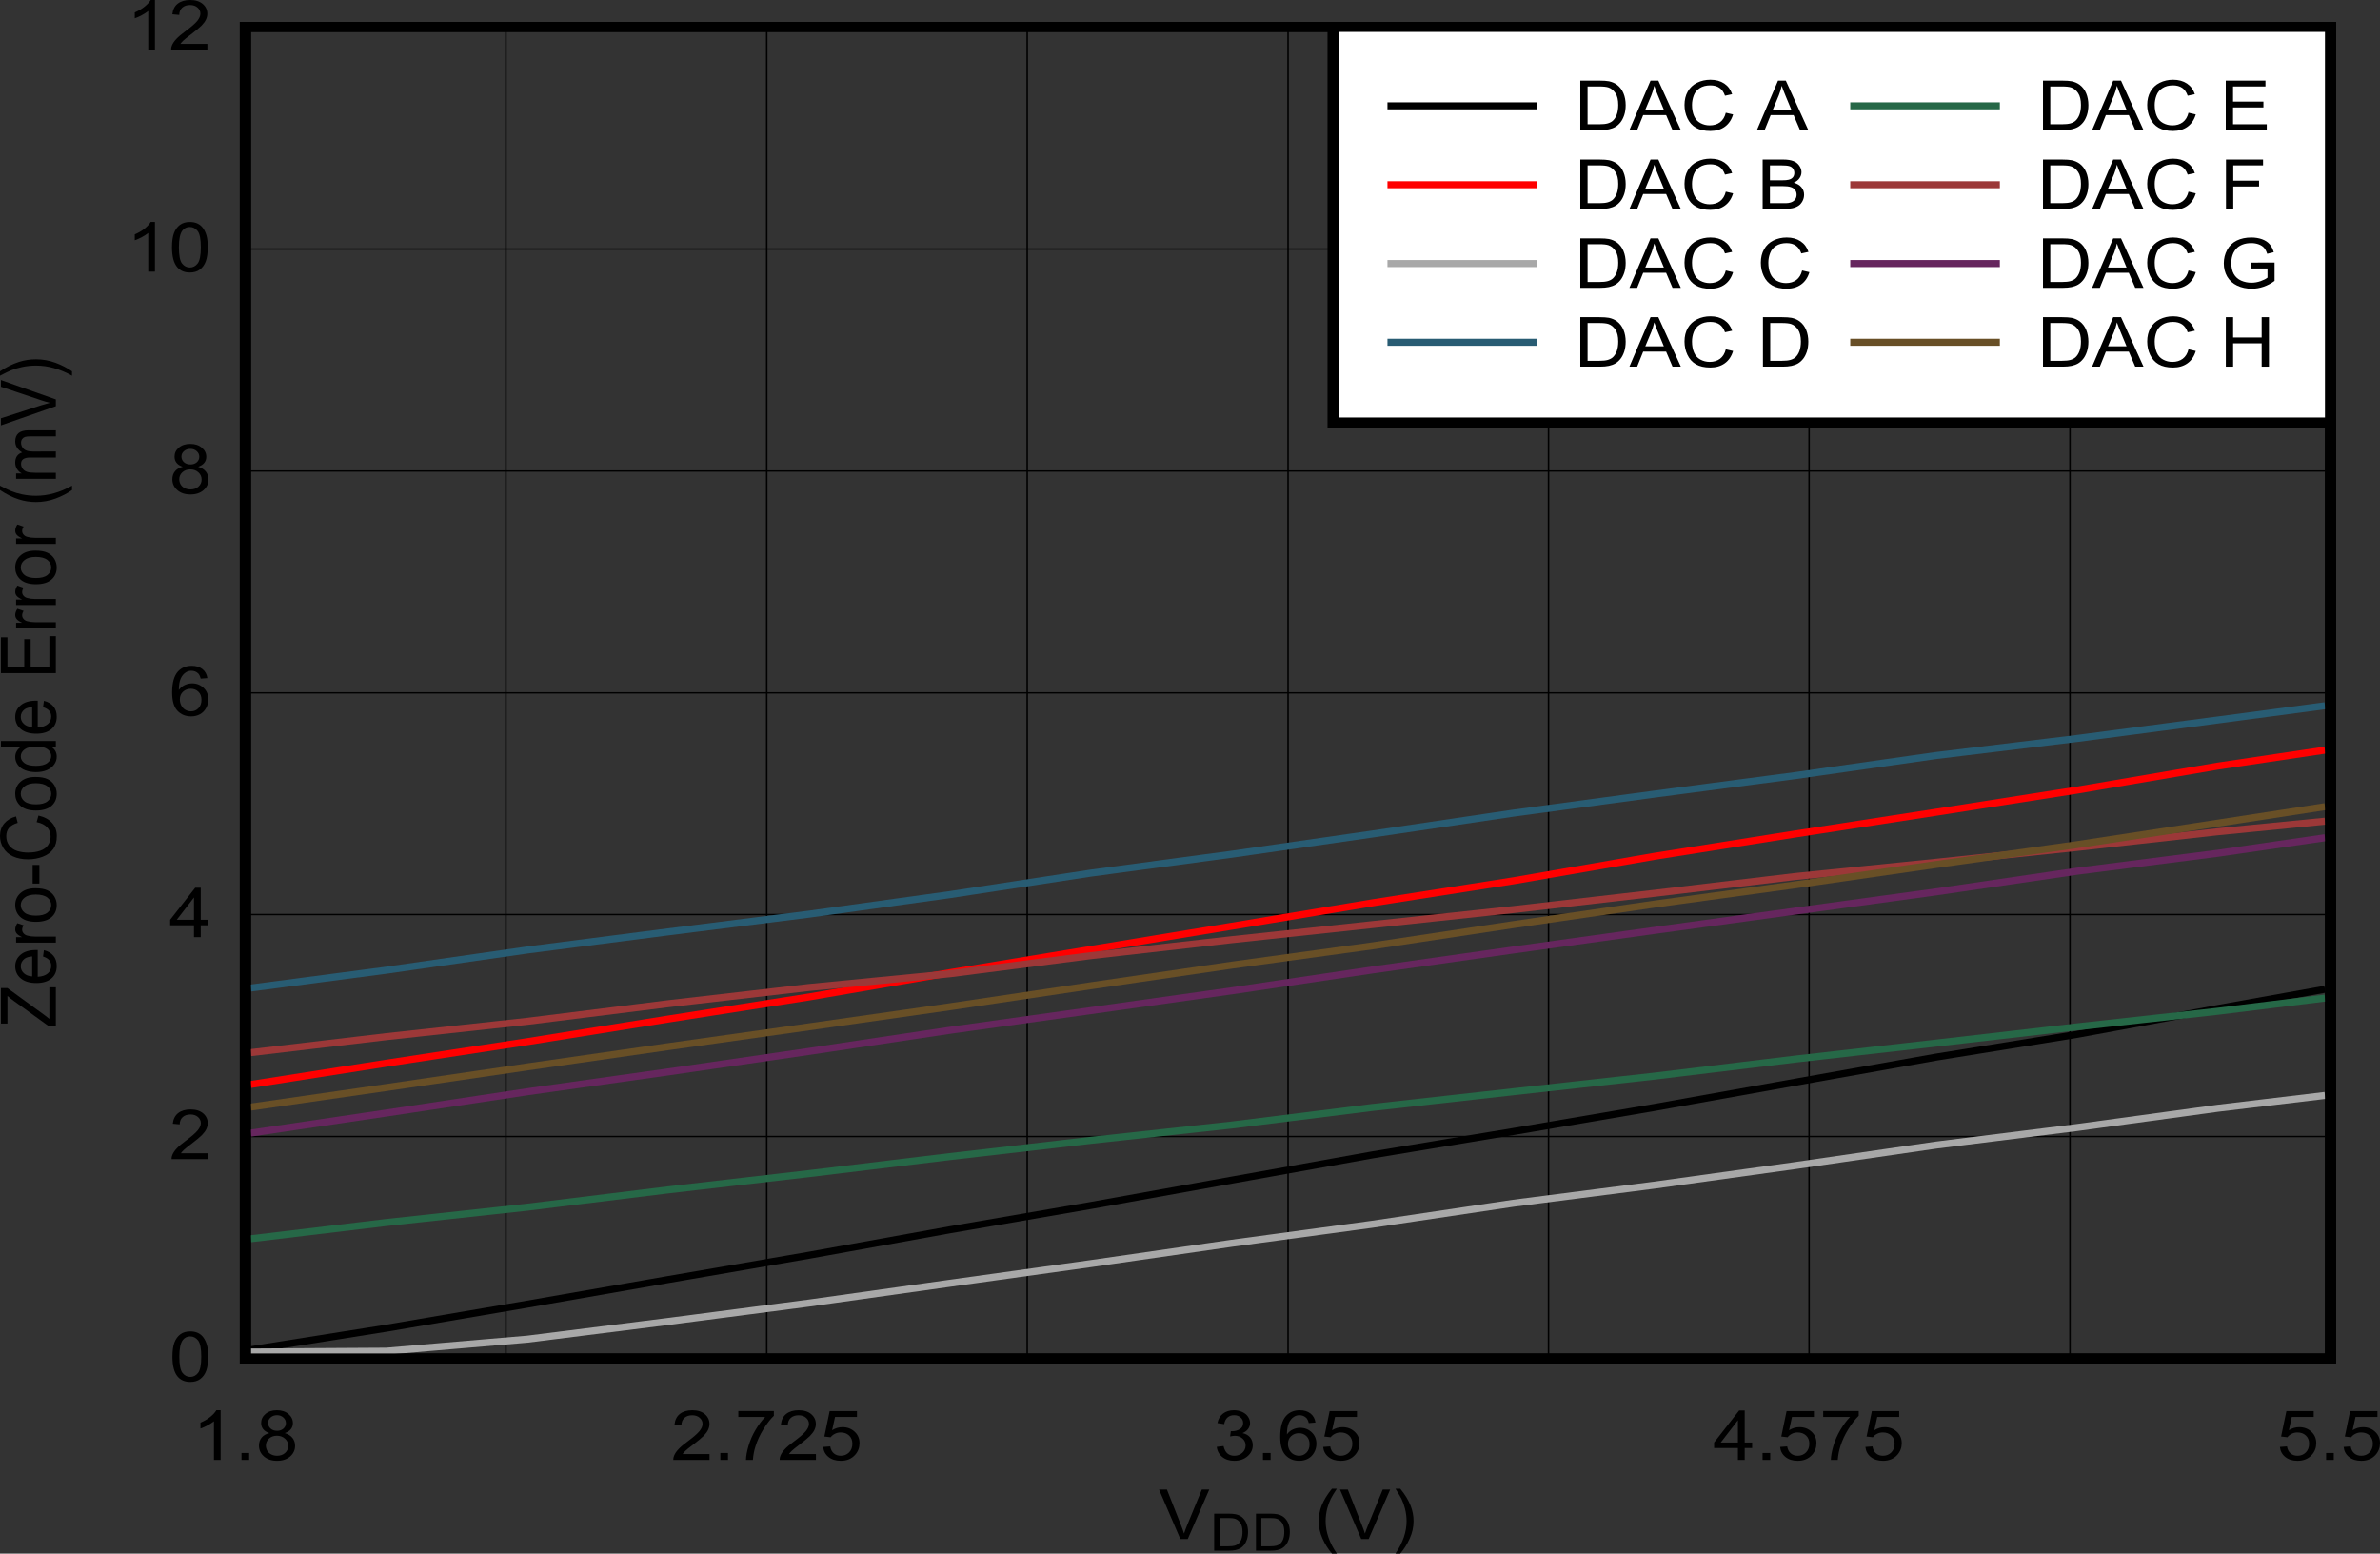 <?xml version="1.0" encoding="UTF-8" standalone="no"?>
<svg
   xmlns:dc="http://purl.org/dc/elements/1.1/"
   xmlns:cc="http://creativecommons.org/ns#"
   xmlns:rdf="http://www.w3.org/1999/02/22-rdf-syntax-ns#"
   xmlns:svg="http://www.w3.org/2000/svg"
   xmlns="http://www.w3.org/2000/svg"
   xmlns:xlink="http://www.w3.org/1999/xlink"
   xmlns:sodipodi="http://sodipodi.sourceforge.net/DTD/sodipodi-0.dtd"
   xmlns:inkscape="http://www.inkscape.org/namespaces/inkscape"
   sodipodi:docname="D024.pdf"
   id="svg482"
   version="1.2"
   viewBox="0 0 510.626 333.255"
   height="333.255pt"
   width="510.626pt">
  <rect x="0" y="0" width="510.626" height="333.255" fill="#333333" stroke="none"/>
  <sodipodi:namedview
     id="namedview484"
     inkscape:window-height="480"
     inkscape:window-width="640"
     inkscape:pageshadow="2"
     inkscape:pageopacity="0"
     guidetolerance="10"
     gridtolerance="10"
     objecttolerance="10"
     borderopacity="1"
     bordercolor="#666666"
     pagecolor="#ffffff" />
  <defs
     id="defs121">
    <g
       id="g119">
      <symbol
         id="glyph0-0"
         overflow="visible">
        <path
           inkscape:connector-curvature="0"
           id="path2"
           d="m 2.062,0 v -9.266 h 8.219 V 0 Z m 0.25,-0.234 h 7.719 V -9.031 H 2.312 Z m 0,0"
           style="stroke:none" />
      </symbol>
      <symbol
         id="glyph0-1"
         overflow="visible">
        <path
           inkscape:connector-curvature="0"
           id="path5"
           d="m 4.641,0 -4.562,-10.609 h 1.688 L 4.812,-2.906 c 0.246,0.617 0.457,1.195 0.625,1.734 0.184,-0.57 0.398,-1.148 0.641,-1.734 L 9.25,-10.609 h 1.594 L 6.234,0 Z m 0,0"
           style="stroke:none" />
      </symbol>
      <symbol
         id="glyph0-2"
         overflow="visible">
        <path
           inkscape:connector-curvature="0"
           id="path8"
           d=""
           style="stroke:none" />
      </symbol>
      <symbol
         id="glyph0-3"
         overflow="visible">
        <path
           inkscape:connector-curvature="0"
           id="path11"
           d="M 3.844,3.125 C 3.051,2.219 2.379,1.152 1.828,-0.062 1.273,-1.277 1,-2.539 1,-3.844 1,-4.988 1.203,-6.086 1.609,-7.141 2.098,-8.367 2.844,-9.586 3.844,-10.797 h 1.047 c -0.656,1 -1.09,1.723 -1.297,2.156 -0.324,0.668 -0.582,1.363 -0.766,2.078 -0.23,0.906 -0.344,1.816 -0.344,2.719 0,2.324 0.801,4.645 2.406,6.969 z m 0,0"
           style="stroke:none" />
      </symbol>
      <symbol
         id="glyph0-4"
         overflow="visible">
        <path
           inkscape:connector-curvature="0"
           id="path14"
           d="M 2.031,3.125 H 1 c 1.59,-2.324 2.391,-4.645 2.391,-6.969 0,-0.902 -0.117,-1.801 -0.344,-2.688 C 2.867,-7.258 2.617,-7.957 2.297,-8.625 2.078,-9.059 1.645,-9.785 1,-10.797 h 1.031 c 1.008,1.211 1.754,2.43 2.234,3.656 0.414,1.055 0.625,2.152 0.625,3.297 0,1.305 -0.285,2.566 -0.844,3.781 C 3.492,1.152 2.82,2.219 2.031,3.125 Z m 0,0"
           style="stroke:none" />
      </symbol>
      <symbol
         id="glyph0-5"
         overflow="visible">
        <path
           inkscape:connector-curvature="0"
           id="path17"
           d="M 6.125,0 H 4.688 V -8.297 C 4.332,-8.004 3.871,-7.707 3.312,-7.406 2.75,-7.102 2.242,-6.879 1.797,-6.734 V -8 C 2.598,-8.332 3.301,-8.742 3.906,-9.234 4.508,-9.723 4.941,-10.195 5.203,-10.656 H 6.125 Z m 0,0"
           style="stroke:none" />
      </symbol>
      <symbol
         id="glyph0-6"
         overflow="visible">
        <path
           inkscape:connector-curvature="0"
           id="path20"
           d="M 1.5,0 V -1.484 H 3.141 V 0 Z m 0,0"
           style="stroke:none" />
      </symbol>
      <symbol
         id="glyph0-7"
         overflow="visible">
        <path
           inkscape:connector-curvature="0"
           id="path23"
           d="M 2.906,-5.75 C 2.312,-5.945 1.867,-6.227 1.578,-6.594 c -0.293,-0.371 -0.438,-0.816 -0.438,-1.328 0,-0.77 0.305,-1.414 0.922,-1.938 0.613,-0.527 1.43,-0.797 2.453,-0.797 1.027,0 1.859,0.273 2.484,0.812 0.633,0.531 0.953,1.184 0.953,1.953 0,0.5 -0.148,0.934 -0.438,1.297 -0.293,0.367 -0.73,0.648 -1.312,0.844 0.727,0.211 1.281,0.555 1.656,1.031 0.371,0.469 0.562,1.035 0.562,1.688 0,0.906 -0.355,1.676 -1.062,2.297 -0.711,0.617 -1.648,0.922 -2.812,0.922 -1.168,0 -2.105,-0.312 -2.812,-0.938 -0.711,-0.621 -1.062,-1.395 -1.062,-2.312 0,-0.695 0.191,-1.273 0.578,-1.734 C 1.633,-5.262 2.188,-5.582 2.906,-5.75 Z M 2.625,-7.969 c 0,0.5 0.176,0.914 0.531,1.234 C 3.52,-6.41 3.988,-6.25 4.562,-6.25 c 0.551,0 1.004,-0.156 1.359,-0.469 0.352,-0.32 0.531,-0.711 0.531,-1.172 0,-0.477 -0.184,-0.879 -0.547,-1.203 -0.367,-0.332 -0.82,-0.5 -1.359,-0.5 -0.555,0 -1.012,0.164 -1.375,0.484 C 2.805,-8.785 2.625,-8.402 2.625,-7.969 Z M 2.156,-3.062 c 0,0.375 0.094,0.738 0.281,1.078 0.195,0.344 0.488,0.617 0.875,0.812 0.383,0.188 0.801,0.281 1.25,0.281 0.684,0 1.254,-0.195 1.703,-0.594 0.457,-0.402 0.688,-0.914 0.688,-1.531 0,-0.621 -0.238,-1.141 -0.703,-1.547 -0.461,-0.414 -1.039,-0.625 -1.734,-0.625 -0.68,0 -1.242,0.207 -1.688,0.609 C 2.379,-4.172 2.156,-3.664 2.156,-3.062 Z m 0,0"
           style="stroke:none" />
      </symbol>
      <symbol
         id="glyph0-8"
         overflow="visible">
        <path
           inkscape:connector-curvature="0"
           id="path26"
           d="M 8.281,-1.25 V 0 H 0.5 C 0.488,-0.309 0.547,-0.613 0.672,-0.906 0.867,-1.383 1.188,-1.852 1.625,-2.312 c 0.434,-0.465 1.066,-1.004 1.891,-1.609 1.277,-0.945 2.145,-1.695 2.594,-2.25 0.445,-0.551 0.672,-1.07 0.672,-1.562 0,-0.52 -0.211,-0.957 -0.625,-1.312 C 5.75,-9.398 5.215,-9.578 4.562,-9.578 c -0.699,0 -1.258,0.191 -1.672,0.562 -0.418,0.375 -0.633,0.898 -0.641,1.562 L 0.766,-7.594 c 0.102,-0.996 0.488,-1.758 1.156,-2.281 0.664,-0.52 1.555,-0.781 2.672,-0.781 1.133,0 2.031,0.285 2.688,0.844 0.652,0.562 0.984,1.27 0.984,2.109 0,0.418 -0.102,0.836 -0.297,1.25 -0.188,0.406 -0.508,0.84 -0.953,1.297 -0.449,0.449 -1.195,1.07 -2.234,1.859 -0.867,0.656 -1.426,1.105 -1.672,1.344 C 2.867,-1.723 2.664,-1.488 2.5,-1.25 Z m 0,0"
           style="stroke:none" />
      </symbol>
      <symbol
         id="glyph0-9"
         overflow="visible">
        <path
           inkscape:connector-curvature="0"
           id="path29"
           d="m 0.781,-9.219 v -1.266 h 7.625 V -9.469 C 7.656,-8.75 6.91,-7.789 6.172,-6.594 5.43,-5.406 4.863,-4.18 4.469,-2.922 4.176,-2.023 3.988,-1.051 3.906,0 H 2.422 C 2.441,-0.832 2.625,-1.836 2.969,-3.016 3.32,-4.199 3.82,-5.344 4.469,-6.438 5.121,-7.539 5.816,-8.469 6.547,-9.219 Z m 0,0"
           style="stroke:none" />
      </symbol>
      <symbol
         id="glyph0-10"
         overflow="visible">
        <path
           inkscape:connector-curvature="0"
           id="path32"
           d="m 0.688,-2.781 1.516,-0.109 c 0.113,0.668 0.375,1.168 0.781,1.5 0.402,0.336 0.898,0.5 1.484,0.5 0.695,0 1.285,-0.234 1.766,-0.703 0.477,-0.477 0.719,-1.109 0.719,-1.891 0,-0.738 -0.238,-1.32 -0.703,-1.75 -0.461,-0.434 -1.066,-0.656 -1.812,-0.656 -0.461,0 -0.879,0.102 -1.25,0.297 -0.375,0.188 -0.676,0.434 -0.891,0.734 L 0.938,-5.016 2.078,-10.469 H 7.938 v 1.25 H 3.234 l -0.625,2.844 c 0.695,-0.434 1.438,-0.656 2.219,-0.656 1.027,0 1.895,0.324 2.594,0.969 0.707,0.637 1.062,1.461 1.062,2.469 0,0.961 -0.309,1.789 -0.922,2.484 C 6.801,-0.242 5.77,0.188 4.469,0.188 3.395,0.188 2.52,-0.082 1.844,-0.625 1.164,-1.164 0.777,-1.883 0.688,-2.781 Z m 0,0"
           style="stroke:none" />
      </symbol>
      <symbol
         id="glyph0-11"
         overflow="visible">
        <path
           inkscape:connector-curvature="0"
           id="path35"
           d="M 0.688,-2.797 2.141,-2.969 c 0.164,0.73 0.445,1.262 0.844,1.594 0.395,0.324 0.879,0.484 1.453,0.484 0.684,0 1.266,-0.211 1.734,-0.641 C 6.637,-1.957 6.875,-2.484 6.875,-3.109 c 0,-0.59 -0.223,-1.082 -0.656,-1.469 -0.438,-0.395 -0.992,-0.594 -1.656,-0.594 -0.273,0 -0.613,0.051 -1.016,0.141 l 0.156,-1.141 C 3.793,-6.16 3.875,-6.156 3.938,-6.156 c 0.613,0 1.164,-0.141 1.656,-0.422 0.496,-0.289 0.75,-0.738 0.75,-1.344 0,-0.477 -0.184,-0.875 -0.547,-1.188 C 5.441,-9.43 4.977,-9.594 4.406,-9.594 c -0.562,0 -1.035,0.164 -1.406,0.484 -0.375,0.324 -0.617,0.805 -0.719,1.438 L 0.828,-7.906 C 1.004,-8.777 1.406,-9.457 2.031,-9.938 c 0.633,-0.477 1.414,-0.719 2.344,-0.719 0.645,0 1.238,0.129 1.781,0.375 0.539,0.25 0.953,0.59 1.234,1.016 0.289,0.43 0.438,0.883 0.438,1.359 0,0.461 -0.145,0.883 -0.422,1.266 -0.273,0.375 -0.676,0.676 -1.203,0.891 0.695,0.148 1.238,0.449 1.625,0.906 0.383,0.461 0.578,1.027 0.578,1.703 0,0.93 -0.379,1.715 -1.125,2.359 -0.75,0.648 -1.699,0.969 -2.844,0.969 -1.031,0 -1.895,-0.273 -2.578,-0.828 -0.688,-0.559 -1.082,-1.281 -1.172,-2.156 z m 0,0"
           style="stroke:none" />
      </symbol>
      <symbol
         id="glyph0-12"
         overflow="visible">
        <path
           inkscape:connector-curvature="0"
           id="path38"
           d="M 8.188,-8.016 6.75,-7.906 C 6.625,-8.426 6.441,-8.801 6.203,-9.031 5.805,-9.402 5.32,-9.594 4.75,-9.594 c -0.461,0 -0.863,0.121 -1.203,0.359 -0.461,0.293 -0.82,0.73 -1.078,1.312 -0.262,0.574 -0.398,1.395 -0.406,2.453 0.34,-0.477 0.766,-0.832 1.266,-1.062 0.508,-0.238 1.039,-0.359 1.594,-0.359 0.957,0 1.773,0.324 2.453,0.969 0.676,0.637 1.016,1.461 1.016,2.469 0,0.668 -0.164,1.289 -0.484,1.859 -0.312,0.574 -0.754,1.02 -1.312,1.328 C 6.039,0.035 5.41,0.188 4.703,0.188 3.504,0.188 2.523,-0.211 1.766,-1.016 1.004,-1.816 0.625,-3.133 0.625,-4.969 c 0,-2.051 0.414,-3.539 1.25,-4.469 0.738,-0.809 1.727,-1.219 2.969,-1.219 0.926,0 1.688,0.238 2.281,0.703 0.59,0.469 0.945,1.117 1.062,1.938 z M 2.281,-3.438 c 0,0.449 0.102,0.883 0.312,1.297 0.215,0.406 0.516,0.723 0.891,0.938 0.383,0.211 0.785,0.312 1.203,0.312 0.602,0 1.125,-0.219 1.562,-0.656 0.445,-0.445 0.672,-1.051 0.672,-1.812 0,-0.738 -0.223,-1.316 -0.656,-1.734 -0.438,-0.426 -0.988,-0.641 -1.641,-0.641 -0.656,0 -1.215,0.215 -1.672,0.641 C 2.504,-4.676 2.281,-4.121 2.281,-3.438 Z m 0,0"
           style="stroke:none" />
      </symbol>
      <symbol
         id="glyph0-13"
         overflow="visible">
        <path
           inkscape:connector-curvature="0"
           id="path41"
           d="M 5.312,0 V -2.547 H 0.203 v -1.188 l 5.375,-6.875 h 1.188 v 6.875 h 1.594 v 1.188 H 6.766 V 0 Z m 0,-3.734 v -4.781 l -3.688,4.781 z m 0,0"
           style="stroke:none" />
      </symbol>
      <symbol
         id="glyph0-14"
         overflow="visible">
        <path
           inkscape:connector-curvature="0"
           id="path44"
           d="m 0.688,-5.234 c 0,-1.258 0.141,-2.27 0.422,-3.031 0.289,-0.758 0.719,-1.348 1.281,-1.766 0.559,-0.414 1.27,-0.625 2.125,-0.625 0.633,0 1.191,0.117 1.672,0.344 0.477,0.23 0.867,0.566 1.172,1 0.309,0.43 0.555,0.957 0.734,1.578 0.176,0.617 0.266,1.449 0.266,2.5 0,1.25 -0.145,2.258 -0.422,3.016 -0.281,0.762 -0.711,1.355 -1.281,1.781 -0.562,0.418 -1.277,0.625 -2.141,0.625 -1.137,0 -2.027,-0.367 -2.672,-1.109 C 1.07,-1.805 0.688,-3.242 0.688,-5.234 Z m 1.484,0 c 0,1.742 0.223,2.902 0.672,3.484 0.457,0.574 1.016,0.859 1.672,0.859 0.664,0 1.223,-0.285 1.672,-0.859 C 6.645,-2.332 6.875,-3.492 6.875,-5.234 6.875,-6.98 6.645,-8.145 6.188,-8.719 5.738,-9.289 5.176,-9.578 4.5,-9.578 c -0.656,0 -1.184,0.258 -1.578,0.766 -0.5,0.648 -0.75,1.84 -0.75,3.578 z m 0,0"
           style="stroke:none" />
      </symbol>
      <symbol
         id="glyph0-15"
         overflow="visible">
        <path
           inkscape:connector-curvature="0"
           id="path47"
           d="m 1.266,0 v -10.609 h 4.062 c 0.914,0 1.613,0.051 2.094,0.141 0.676,0.148 1.254,0.402 1.734,0.766 0.613,0.469 1.07,1.074 1.375,1.812 C 10.84,-7.148 11,-6.305 11,-5.359 c 0,0.805 -0.105,1.52 -0.312,2.141 -0.211,0.625 -0.477,1.145 -0.797,1.547 -0.324,0.406 -0.684,0.73 -1.078,0.969 -0.387,0.23 -0.855,0.41 -1.406,0.531 C 6.863,-0.055 6.23,0 5.516,0 Z m 1.562,-1.25 H 5.344 c 0.77,0 1.375,-0.062 1.812,-0.188 C 7.602,-1.57 7.961,-1.758 8.234,-2 8.598,-2.332 8.883,-2.781 9.094,-3.344 9.301,-3.902 9.406,-4.586 9.406,-5.391 9.406,-6.492 9.199,-7.344 8.797,-7.938 8.391,-8.539 7.895,-8.941 7.312,-9.141 6.895,-9.285 6.223,-9.359 5.297,-9.359 h -2.469 z m 0,0"
           style="stroke:none" />
      </symbol>
      <symbol
         id="glyph0-16"
         overflow="visible">
        <path
           inkscape:connector-curvature="0"
           id="path50"
           d="M -0.031,0 4.5,-10.609 H 6.172 L 11,0 H 9.219 l -1.375,-3.219 H 2.922 L 1.625,0 Z M 3.375,-4.359 h 3.984 l -1.219,-2.938 C 5.766,-8.191 5.48,-8.926 5.297,-9.5 c -0.148,0.68 -0.355,1.355 -0.625,2.031 z m 0,0"
           style="stroke:none" />
      </symbol>
      <symbol
         id="glyph0-17"
         overflow="visible">
        <path
           inkscape:connector-curvature="0"
           id="path53"
           d="m 9.672,-3.719 1.562,0.359 C 10.898,-2.211 10.305,-1.332 9.453,-0.719 8.609,-0.113 7.574,0.188 6.359,0.188 5.086,0.188 4.051,-0.047 3.25,-0.516 2.457,-0.98 1.852,-1.656 1.438,-2.531 1.02,-3.414 0.812,-4.367 0.812,-5.391 c 0,-1.102 0.234,-2.066 0.703,-2.891 0.465,-0.82 1.133,-1.445 2,-1.875 0.863,-0.426 1.816,-0.641 2.859,-0.641 1.176,0 2.164,0.273 2.969,0.812 0.809,0.543 1.375,1.305 1.688,2.281 L 9.5,-7.375 C 9.227,-8.145 8.832,-8.707 8.312,-9.062 7.789,-9.414 7.133,-9.594 6.344,-9.594 5.438,-9.594 4.68,-9.395 4.078,-9 c -0.605,0.387 -1.035,0.914 -1.281,1.578 -0.25,0.656 -0.375,1.336 -0.375,2.031 0,0.898 0.145,1.684 0.438,2.359 0.289,0.68 0.742,1.184 1.359,1.516 0.621,0.336 1.289,0.5 2,0.5 0.871,0 1.613,-0.223 2.219,-0.672 0.602,-0.457 1.016,-1.133 1.234,-2.031 z m 0,0"
           style="stroke:none" />
      </symbol>
      <symbol
         id="glyph0-18"
         overflow="visible">
        <path
           inkscape:connector-curvature="0"
           id="path56"
           d="M 1.203,0 V -10.609 H 5.625 c 0.895,0 1.613,0.113 2.156,0.328 0.551,0.211 0.977,0.539 1.281,0.984 0.309,0.449 0.469,0.914 0.469,1.391 0,0.461 -0.145,0.895 -0.422,1.297 -0.273,0.398 -0.684,0.723 -1.234,0.969 0.715,0.188 1.266,0.512 1.641,0.969 0.383,0.449 0.578,0.98 0.578,1.594 0,0.5 -0.117,0.965 -0.344,1.391 -0.23,0.43 -0.52,0.758 -0.859,0.984 -0.344,0.23 -0.777,0.41 -1.297,0.531 C 7.082,-0.055 6.449,0 5.703,0 Z m 1.562,-6.156 H 5.312 c 0.684,0 1.18,-0.039 1.484,-0.125 C 7.191,-6.383 7.488,-6.555 7.688,-6.797 7.895,-7.043 8,-7.359 8,-7.734 8,-8.086 7.902,-8.395 7.719,-8.656 7.531,-8.926 7.258,-9.109 6.906,-9.203 6.562,-9.305 5.965,-9.359 5.125,-9.359 H 2.766 Z m 0,4.906 h 2.938 C 6.199,-1.25 6.551,-1.266 6.75,-1.297 7.113,-1.355 7.414,-1.457 7.656,-1.594 7.895,-1.727 8.094,-1.922 8.25,-2.172 c 0.152,-0.258 0.234,-0.562 0.234,-0.906 0,-0.395 -0.117,-0.738 -0.344,-1.031 -0.219,-0.289 -0.535,-0.492 -0.938,-0.609 -0.398,-0.121 -0.973,-0.188 -1.719,-0.188 h -2.719 z m 0,0"
           style="stroke:none" />
      </symbol>
      <symbol
         id="glyph0-19"
         overflow="visible">
        <path
           inkscape:connector-curvature="0"
           id="path59"
           d="M 1.297,0 V -10.609 H 9.812 v 1.25 H 2.859 v 3.25 H 9.375 v 1.25 H 2.859 V -1.25 H 10.094 V 0 Z m 0,0"
           style="stroke:none" />
      </symbol>
      <symbol
         id="glyph0-20"
         overflow="visible">
        <path
           inkscape:connector-curvature="0"
           id="path62"
           d="m 1.344,0 v -10.609 h 7.953 v 1.25 H 2.906 v 3.281 H 8.438 v 1.25 H 2.906 V 0 Z m 0,0"
           style="stroke:none" />
      </symbol>
      <symbol
         id="glyph0-21"
         overflow="visible">
        <path
           inkscape:connector-curvature="0"
           id="path65"
           d="m 6.781,-4.156 v -1.25 l 4.984,-0.016 v 3.938 c -0.762,0.555 -1.555,0.973 -2.375,1.25 -0.812,0.277 -1.648,0.422 -2.5,0.422 -1.156,0 -2.211,-0.223 -3.156,-0.672 -0.938,-0.445 -1.652,-1.094 -2.141,-1.938 C 1.113,-3.262 0.875,-4.207 0.875,-5.25 c 0,-1.039 0.238,-2.004 0.719,-2.891 0.477,-0.895 1.164,-1.562 2.062,-2 0.902,-0.434 1.941,-0.656 3.109,-0.656 0.852,0 1.625,0.129 2.312,0.375 0.684,0.25 1.223,0.602 1.609,1.047 0.395,0.438 0.695,1.02 0.906,1.734 l -1.406,0.344 C 10.008,-7.836 9.789,-8.258 9.531,-8.562 9.27,-8.871 8.895,-9.125 8.406,-9.312 7.914,-9.496 7.371,-9.594 6.781,-9.594 c -0.711,0 -1.324,0.102 -1.844,0.297 -0.523,0.199 -0.945,0.461 -1.266,0.781 -0.312,0.312 -0.559,0.66 -0.734,1.031 -0.305,0.656 -0.453,1.371 -0.453,2.141 0,0.949 0.176,1.742 0.531,2.375 0.363,0.637 0.891,1.113 1.578,1.422 0.695,0.305 1.43,0.453 2.203,0.453 0.676,0 1.336,-0.113 1.984,-0.344 0.645,-0.227 1.133,-0.477 1.469,-0.75 v -1.969 z m 0,0"
           style="stroke:none" />
      </symbol>
      <symbol
         id="glyph0-22"
         overflow="visible">
        <path
           inkscape:connector-curvature="0"
           id="path68"
           d="M 1.312,0 V -10.609 H 2.875 V -6.25 H 9 v -4.359 h 1.562 V 0 H 9 V -5 H 2.875 v 5 z m 0,0"
           style="stroke:none" />
      </symbol>
      <symbol
         id="glyph1-0"
         overflow="visible">
        <path
           inkscape:connector-curvature="0"
           id="path71"
           d="M 1.531,0 V -6.922 H 7.688 V 0 Z M 1.734,-0.172 H 7.5 V -6.75 H 1.734 Z m 0,0"
           style="stroke:none" />
      </symbol>
      <symbol
         id="glyph1-1"
         overflow="visible">
        <path
           inkscape:connector-curvature="0"
           id="path74"
           d="m 0.953,0 v -7.938 h 3.031 c 0.676,0 1.195,0.043 1.562,0.125 0.496,0.105 0.93,0.293 1.297,0.562 0.457,0.355 0.801,0.809 1.031,1.359 0.227,0.555 0.344,1.18 0.344,1.875 0,0.605 -0.082,1.145 -0.234,1.609 C 7.828,-1.938 7.629,-1.551 7.391,-1.25 7.148,-0.945 6.883,-0.707 6.594,-0.531 6.301,-0.352 5.945,-0.215 5.531,-0.125 5.125,-0.039 4.652,0 4.125,0 Z m 1.156,-0.938 H 4 c 0.57,0 1.023,-0.047 1.359,-0.141 C 5.691,-1.18 5.957,-1.32 6.156,-1.5 6.426,-1.738 6.641,-2.066 6.797,-2.484 6.949,-2.91 7.031,-3.426 7.031,-4.031 7.031,-4.852 6.879,-5.488 6.578,-5.938 6.273,-6.383 5.902,-6.68 5.469,-6.828 5.156,-6.941 4.652,-7 3.969,-7 H 2.109 Z m 0,0"
           style="stroke:none" />
      </symbol>
      <symbol
         id="glyph2-0"
         overflow="visible">
        <path
           inkscape:connector-curvature="0"
           id="path77"
           d="m 0,-1.859 h -10.281 v -7.406 H 0 Z m -0.25,-0.219 V -9.031 h -9.781 v 6.953 z m 0,0"
           style="stroke:none" />
      </symbol>
      <symbol
         id="glyph2-1"
         overflow="visible">
        <path
           inkscape:connector-curvature="0"
           id="path80"
           d="m 0,-0.297 h -1.453 l -7.531,-5.438 c -0.539,-0.383 -1.008,-0.75 -1.406,-1.094 v 5.922 h -1.391 v -7.609 h 1.391 l 8.172,5.953 0.828,0.656 V -8.688 H 0 Z m 0,0"
           style="stroke:none" />
      </symbol>
      <symbol
         id="glyph2-2"
         overflow="visible">
        <path
           inkscape:connector-curvature="0"
           id="path83"
           d="m -2.75,-6.234 0.188,-1.359 c 0.875,0.219 1.555,0.617 2.031,1.188 0.48,0.574 0.719,1.309 0.719,2.203 0,1.125 -0.379,2.02 -1.141,2.672 -0.77,0.656 -1.848,0.984 -3.234,0.984 -1.434,0 -2.551,-0.332 -3.344,-1 -0.789,-0.664 -1.188,-1.531 -1.188,-2.594 0,-1.02 0.395,-1.852 1.172,-2.5 0.773,-0.652 1.863,-0.984 3.266,-0.984 0.086,0 0.215,0 0.391,0 v 5.734 c 0.938,-0.051 1.66,-0.289 2.156,-0.719 C -1.242,-3.035 -1,-3.57 -1,-4.219 -1,-4.695 -1.133,-5.102 -1.406,-5.438 -1.684,-5.77 -2.133,-6.035 -2.75,-6.234 Z M -5.078,-1.969 V -6.25 c -0.715,0.055 -1.258,0.215 -1.625,0.484 -0.551,0.418 -0.828,0.957 -0.828,1.609 0,0.605 0.227,1.113 0.672,1.516 0.438,0.406 1.035,0.633 1.781,0.672 z m 0,0"
           style="stroke:none" />
      </symbol>
      <symbol
         id="glyph2-3"
         overflow="visible">
        <path
           inkscape:connector-curvature="0"
           id="path86"
           d="m 0,-0.969 h -8.531 v -1.172 h 1.297 c -0.602,-0.289 -1,-0.562 -1.188,-0.812 -0.195,-0.258 -0.297,-0.539 -0.297,-0.844 0,-0.434 0.152,-0.883 0.453,-1.344 l 1.344,0.453 c -0.207,0.312 -0.312,0.633 -0.312,0.953 0,0.281 0.102,0.539 0.297,0.766 0.188,0.23 0.449,0.395 0.781,0.484 0.523,0.148 1.086,0.219 1.688,0.219 H 0 Z m 0,0"
           style="stroke:none" />
      </symbol>
      <symbol
         id="glyph2-4"
         overflow="visible">
        <path
           inkscape:connector-curvature="0"
           id="path89"
           d="m -4.266,-0.5 c -1.582,0 -2.754,-0.395 -3.516,-1.188 -0.621,-0.652 -0.938,-1.457 -0.938,-2.406 0,-1.059 0.387,-1.926 1.156,-2.594 0.762,-0.676 1.82,-1.016 3.172,-1.016 1.105,0 1.973,0.152 2.594,0.453 0.625,0.293 1.117,0.727 1.469,1.297 0.34,0.562 0.516,1.184 0.516,1.859 0,1.074 -0.379,1.945 -1.141,2.609 -0.77,0.656 -1.875,0.984 -3.312,0.984 z m 0,-1.328 c 1.094,0 1.914,-0.211 2.453,-0.641 C -1.27,-2.902 -1,-3.445 -1,-4.094 c 0,-0.645 -0.27,-1.18 -0.812,-1.609 -0.551,-0.434 -1.383,-0.656 -2.5,-0.656 -1.051,0 -1.848,0.223 -2.391,0.656 -0.551,0.43 -0.828,0.965 -0.828,1.609 0,0.648 0.273,1.191 0.812,1.625 0.543,0.43 1.363,0.641 2.453,0.641 z m 0,0"
           style="stroke:none" />
      </symbol>
      <symbol
         id="glyph2-5"
         overflow="visible">
        <path
           inkscape:connector-curvature="0"
           id="path92"
           d="m -3.531,-0.469 h -1.453 v -4 h 1.453 z m 0,0"
           style="stroke:none" />
      </symbol>
      <symbol
         id="glyph2-6"
         overflow="visible">
        <path
           inkscape:connector-curvature="0"
           id="path95"
           d="m -4.125,-8.719 0.391,-1.406 c 1.281,0.293 2.262,0.824 2.938,1.594 0.668,0.762 1,1.695 1,2.797 0,1.148 -0.254,2.082 -0.766,2.797 -0.52,0.719 -1.27,1.27 -2.25,1.641 -0.988,0.375 -2.047,0.562 -3.172,0.562 -1.215,0 -2.285,-0.207 -3.203,-0.625 -0.914,-0.426 -1.609,-1.031 -2.078,-1.812 -0.477,-0.777 -0.719,-1.641 -0.719,-2.578 0,-1.059 0.305,-1.953 0.906,-2.672 0.605,-0.727 1.449,-1.234 2.531,-1.516 l 0.359,1.375 c -0.852,0.25 -1.473,0.613 -1.859,1.078 -0.395,0.469 -0.594,1.059 -0.594,1.766 0,0.812 0.223,1.496 0.656,2.047 0.43,0.543 1.008,0.93 1.734,1.156 0.73,0.219 1.488,0.328 2.266,0.328 1,0 1.879,-0.129 2.625,-0.391 0.75,-0.258 1.316,-0.664 1.688,-1.219 0.367,-0.559 0.547,-1.164 0.547,-1.812 0,-0.789 -0.25,-1.457 -0.75,-2 -0.508,-0.539 -1.258,-0.91 -2.25,-1.109 z m 0,0"
           style="stroke:none" />
      </symbol>
      <symbol
         id="glyph2-7"
         overflow="visible">
        <path
           inkscape:connector-curvature="0"
           id="path98"
           d="m 0,-5.969 h -1.078 c 0.844,0.492 1.266,1.211 1.266,2.156 0,0.617 -0.188,1.18 -0.562,1.688 -0.371,0.512 -0.895,0.914 -1.562,1.203 C -2.613,-0.641 -3.391,-0.5 -4.266,-0.5 -5.105,-0.5 -5.875,-0.629 -6.562,-0.891 -7.258,-1.148 -7.789,-1.535 -8.156,-2.047 -8.527,-2.555 -8.719,-3.125 -8.719,-3.75 c 0,-0.465 0.113,-0.879 0.328,-1.234 0.211,-0.363 0.492,-0.66 0.844,-0.891 H -11.781 V -7.172 H 0 Z m -4.266,4.125 c 1.094,0 1.914,-0.207 2.453,-0.625 C -1.27,-2.883 -1,-3.375 -1,-3.938 c 0,-0.57 -0.254,-1.055 -0.766,-1.453 -0.52,-0.395 -1.312,-0.594 -2.375,-0.594 -1.164,0 -2.02,0.207 -2.562,0.609 -0.551,0.406 -0.828,0.91 -0.828,1.5 0,0.574 0.27,1.059 0.797,1.453 0.523,0.387 1.348,0.578 2.469,0.578 z m 0,0"
           style="stroke:none" />
      </symbol>
      <symbol
         id="glyph2-8"
         overflow="visible">
        <path
           inkscape:connector-curvature="0"
           id="path101"
           d=""
           style="stroke:none" />
      </symbol>
      <symbol
         id="glyph2-9"
         overflow="visible">
        <path
           inkscape:connector-curvature="0"
           id="path104"
           d="M 0,-1.172 H -11.781 V -8.844 h 1.391 v 6.266 h 3.609 v -5.875 h 1.375 v 5.875 h 4.016 V -9.094 H 0 Z m 0,0"
           style="stroke:none" />
      </symbol>
      <symbol
         id="glyph2-10"
         overflow="visible">
        <path
           inkscape:connector-curvature="0"
           id="path107"
           d="M 3.469,-3.469 C 2.457,-2.75 1.277,-2.137 -0.062,-1.641 c -1.352,0.5 -2.754,0.75 -4.203,0.75 -1.27,0 -2.488,-0.188 -3.656,-0.562 -1.363,-0.434 -2.719,-1.109 -4.062,-2.016 v -0.938 c 1.117,0.586 1.914,0.973 2.391,1.156 0.742,0.305 1.512,0.539 2.312,0.703 1,0.211 2.008,0.312 3.016,0.312 2.586,0 5.16,-0.723 7.734,-2.172 z m 0,0"
           style="stroke:none" />
      </symbol>
      <symbol
         id="glyph2-11"
         overflow="visible">
        <path
           inkscape:connector-curvature="0"
           id="path110"
           d="m 0,-0.984 h -8.531 v -1.156 h 1.203 C -7.754,-2.379 -8.094,-2.695 -8.344,-3.094 c -0.246,-0.402 -0.375,-0.863 -0.375,-1.375 0,-0.57 0.133,-1.039 0.391,-1.406 0.262,-0.363 0.629,-0.617 1.094,-0.766 -0.988,-0.613 -1.484,-1.406 -1.484,-2.375 0,-0.77 0.238,-1.359 0.703,-1.766 0.469,-0.402 1.191,-0.609 2.156,-0.609 H 0 v 1.297 h -5.375 c -0.582,0 -1,0.043 -1.25,0.125 -0.246,0.086 -0.453,0.238 -0.609,0.453 -0.152,0.219 -0.234,0.48 -0.234,0.781 0,0.543 0.199,0.996 0.594,1.359 0.398,0.355 1.039,0.531 1.922,0.531 H 0 v 1.297 h -5.547 c -0.633,0 -1.113,0.113 -1.438,0.328 -0.32,0.211 -0.484,0.555 -0.484,1.031 0,0.367 0.113,0.707 0.328,1.016 0.211,0.312 0.523,0.543 0.938,0.688 0.406,0.137 1.004,0.203 1.781,0.203 H 0 Z m 0,0"
           style="stroke:none" />
      </symbol>
      <symbol
         id="glyph2-12"
         overflow="visible">
        <path
           inkscape:connector-curvature="0"
           id="path113"
           d="M 0,-4.172 -11.781,-0.062 v -1.516 l 8.562,-2.766 C -2.531,-4.559 -1.887,-4.75 -1.297,-4.906 -1.93,-5.059 -2.57,-5.25 -3.219,-5.469 l -8.562,-2.875 v -1.438 L 0,-5.625 Z m 0,0"
           style="stroke:none" />
      </symbol>
      <symbol
         id="glyph2-13"
         overflow="visible">
        <path
           inkscape:connector-curvature="0"
           id="path116"
           d="m 3.469,-1.828 v 0.938 C 0.895,-2.336 -1.68,-3.062 -4.266,-3.062 c -0.996,0 -1.992,0.105 -2.984,0.312 -0.801,0.168 -1.57,0.398 -2.312,0.688 -0.488,0.188 -1.297,0.582 -2.422,1.172 v -0.938 c 1.344,-0.902 2.699,-1.578 4.062,-2.016 1.168,-0.371 2.387,-0.562 3.656,-0.562 1.449,0 2.852,0.254 4.203,0.75 1.34,0.5 2.52,1.113 3.531,1.828 z m 0,0"
           style="stroke:none" />
      </symbol>
    </g>
  </defs>
  <g
     transform="translate(-61.909,-72.68)"
     id="surface1">
    <g
       id="g125"
       style="fill:#000000;fill-opacity:1">
      <use
         height="100%"
         width="100%"
         id="use123"
         y="402.809"
         x="310.507"
         xlink:href="#glyph0-1" />
    </g>
    <g
       id="g131"
       style="fill:#000000;fill-opacity:1">
      <use
         height="100%"
         width="100%"
         id="use127"
         y="405.303"
         x="321.456"
         xlink:href="#glyph1-1" />
      <use
         height="100%"
         width="100%"
         id="use129"
         y="405.303"
         x="330.424"
         xlink:href="#glyph1-1" />
    </g>
    <g
       id="g141"
       style="fill:#000000;fill-opacity:1">
      <use
         height="100%"
         width="100%"
         id="use133"
         y="402.809"
         x="339.266"
         xlink:href="#glyph0-2" />
      <use
         height="100%"
         width="100%"
         id="use135"
         y="402.809"
         x="343.841"
         xlink:href="#glyph0-3" />
      <use
         height="100%"
         width="100%"
         id="use137"
         y="402.809"
         x="349.321"
         xlink:href="#glyph0-1" />
      <use
         height="100%"
         width="100%"
         id="use139"
         y="402.809"
         x="360.298"
         xlink:href="#glyph0-4" />
    </g>
    <g
       id="g159"
       style="fill:#000000;fill-opacity:1">
      <use
         height="100%"
         width="100%"
         id="use143"
         y="293.143"
         x="73.893"
         xlink:href="#glyph2-1" />
      <use
         height="100%"
         width="100%"
         id="use145"
         y="284.088"
         x="73.893"
         xlink:href="#glyph2-2" />
      <use
         height="100%"
         width="100%"
         id="use147"
         y="275.847"
         x="73.893"
         xlink:href="#glyph2-3" />
      <use
         height="100%"
         width="100%"
         id="use149"
         y="270.912"
         x="73.893"
         xlink:href="#glyph2-4" />
      <use
         height="100%"
         width="100%"
         id="use151"
         y="262.672"
         x="73.893"
         xlink:href="#glyph2-5" />
      <use
         height="100%"
         width="100%"
         id="use153"
         y="257.737"
         x="73.893"
         xlink:href="#glyph2-6" />
      <use
         height="100%"
         width="100%"
         id="use155"
         y="247.037"
         x="73.893"
         xlink:href="#glyph2-4" />
      <use
         height="100%"
         width="100%"
         id="use157"
         y="238.796"
         x="73.893"
         xlink:href="#glyph2-7" />
    </g>
    <g
       id="g167"
       style="fill:#000000;fill-opacity:1">
      <use
         height="100%"
         width="100%"
         id="use161"
         y="230.601"
         x="73.893"
         xlink:href="#glyph2-2" />
      <use
         height="100%"
         width="100%"
         id="use163"
         y="222.361"
         x="73.893"
         xlink:href="#glyph2-8" />
      <use
         height="100%"
         width="100%"
         id="use165"
         y="218.24"
         x="73.893"
         xlink:href="#glyph2-9" />
    </g>
    <g
       id="g171"
       style="fill:#000000;fill-opacity:1">
      <use
         height="100%"
         width="100%"
         id="use169"
         y="208.415"
         x="73.893"
         xlink:href="#glyph2-3" />
    </g>
    <g
       id="g177"
       style="fill:#000000;fill-opacity:1">
      <use
         height="100%"
         width="100%"
         id="use173"
         y="203.435"
         x="73.893"
         xlink:href="#glyph2-3" />
      <use
         height="100%"
         width="100%"
         id="use175"
         y="198.5"
         x="73.893"
         xlink:href="#glyph2-4" />
    </g>
    <g
       id="g185"
       style="fill:#000000;fill-opacity:1">
      <use
         height="100%"
         width="100%"
         id="use179"
         y="190.319"
         x="73.893"
         xlink:href="#glyph2-3" />
      <use
         height="100%"
         width="100%"
         id="use181"
         y="185.384"
         x="73.893"
         xlink:href="#glyph2-8" />
      <use
         height="100%"
         width="100%"
         id="use183"
         y="181.264"
         x="73.893"
         xlink:href="#glyph2-10" />
    </g>
    <g
       id="g189"
       style="fill:#000000;fill-opacity:1">
      <use
         height="100%"
         width="100%"
         id="use187"
         y="176.373"
         x="73.893"
         xlink:href="#glyph2-11" />
    </g>
    <g
       id="g193"
       style="fill:#000000;fill-opacity:1">
      <use
         height="100%"
         width="100%"
         id="use191"
         y="163.983"
         x="73.893"
         xlink:href="#glyph2-12" />
    </g>
    <g
       id="g197"
       style="fill:#000000;fill-opacity:1">
      <use
         height="100%"
         width="100%"
         id="use195"
         y="154.157"
         x="73.893"
         xlink:href="#glyph2-13" />
    </g>
    <path
       inkscape:connector-curvature="0"
       id="path199"
       transform="matrix(2.35,0,-2.00168e-8,-2.116,51.49,412.69)"
       d="M 26.838,22.975 H 217.208 V 157.956 H 26.838 Z m 0,0"
       style="fill:none;stroke:#000000;stroke-width:1.018;stroke-linecap:round;stroke-linejoin:miter;stroke-miterlimit:10;stroke-opacity:1" />
    <g
       id="g203"
       style="fill:#000000;fill-opacity:1">
      <use
         height="100%"
         width="100%"
         id="use201"
         y="385.836"
         x="103.124"
         xlink:href="#glyph0-5" />
    </g>
    <g
       id="g209"
       style="fill:#000000;fill-opacity:1">
      <use
         height="100%"
         width="100%"
         id="use205"
         y="385.836"
         x="112.225"
         xlink:href="#glyph0-6" />
      <use
         height="100%"
         width="100%"
         id="use207"
         y="385.836"
         x="116.8"
         xlink:href="#glyph0-7" />
    </g>
    <path
       inkscape:connector-curvature="0"
       id="path211"
       transform="matrix(2.35,0,-2.00168e-8,-2.116,51.49,412.69)"
       d="m 50.622,157.95 -1e-6,-135.001"
       style="fill:none;stroke:#000000;stroke-width:0.14;stroke-linecap:butt;stroke-linejoin:round;stroke-miterlimit:10;stroke-opacity:1" />
    <path
       inkscape:connector-curvature="0"
       id="path213"
       transform="matrix(2.35,0,-2.00168e-8,-2.116,51.49,412.69)"
       d="m 74.433,157.95 -1e-6,-135.001"
       style="fill:none;stroke:#000000;stroke-width:0.14;stroke-linecap:butt;stroke-linejoin:round;stroke-miterlimit:10;stroke-opacity:1" />
    <g
       id="g217"
       style="fill:#000000;fill-opacity:1">
      <use
         height="100%"
         width="100%"
         id="use215"
         y="385.836"
         x="205.86"
         xlink:href="#glyph0-8" />
    </g>
    <g
       id="g227"
       style="fill:#000000;fill-opacity:1">
      <use
         height="100%"
         width="100%"
         id="use219"
         y="385.836"
         x="214.96"
         xlink:href="#glyph0-6" />
      <use
         height="100%"
         width="100%"
         id="use221"
         y="385.836"
         x="219.535"
         xlink:href="#glyph0-9" />
      <use
         height="100%"
         width="100%"
         id="use223"
         y="385.836"
         x="228.685"
         xlink:href="#glyph0-8" />
      <use
         height="100%"
         width="100%"
         id="use225"
         y="385.836"
         x="237.834"
         xlink:href="#glyph0-10" />
    </g>
    <path
       inkscape:connector-curvature="0"
       id="path229"
       transform="matrix(2.35,0,-2.00168e-8,-2.116,51.49,412.69)"
       d="m 98.217,157.95 -1e-6,-135.001"
       style="fill:none;stroke:#000000;stroke-width:0.14;stroke-linecap:butt;stroke-linejoin:round;stroke-miterlimit:10;stroke-opacity:1" />
    <path
       inkscape:connector-curvature="0"
       id="path231"
       transform="matrix(2.35,0,-2.00168e-8,-2.116,51.49,412.69)"
       d="M 122.029,157.95 V 22.95"
       style="fill:none;stroke:#000000;stroke-width:0.14;stroke-linecap:butt;stroke-linejoin:round;stroke-miterlimit:10;stroke-opacity:1" />
    <g
       id="g235"
       style="fill:#000000;fill-opacity:1">
      <use
         height="100%"
         width="100%"
         id="use233"
         y="385.836"
         x="322.279"
         xlink:href="#glyph0-11" />
    </g>
    <g
       id="g243"
       style="fill:#000000;fill-opacity:1">
      <use
         height="100%"
         width="100%"
         id="use237"
         y="385.836"
         x="331.379"
         xlink:href="#glyph0-6" />
      <use
         height="100%"
         width="100%"
         id="use239"
         y="385.836"
         x="335.954"
         xlink:href="#glyph0-12" />
      <use
         height="100%"
         width="100%"
         id="use241"
         y="385.836"
         x="345.104"
         xlink:href="#glyph0-10" />
    </g>
    <path
       inkscape:connector-curvature="0"
       id="path245"
       transform="matrix(2.35,0,-2.00168e-8,-2.116,51.49,412.69)"
       d="M 145.81,157.95 V 22.95"
       style="fill:none;stroke:#000000;stroke-width:0.14;stroke-linecap:butt;stroke-linejoin:round;stroke-miterlimit:10;stroke-opacity:1" />
    <path
       inkscape:connector-curvature="0"
       id="path247"
       transform="matrix(2.35,0,-2.00168e-8,-2.116,51.49,412.69)"
       d="M 169.599,157.95 V 22.95"
       style="fill:none;stroke:#000000;stroke-width:0.14;stroke-linecap:butt;stroke-linejoin:round;stroke-miterlimit:10;stroke-opacity:1" />
    <g
       id="g251"
       style="fill:#000000;fill-opacity:1">
      <use
         height="100%"
         width="100%"
         id="use249"
         y="385.836"
         x="429.466"
         xlink:href="#glyph0-13" />
    </g>
    <g
       id="g261"
       style="fill:#000000;fill-opacity:1">
      <use
         height="100%"
         width="100%"
         id="use253"
         y="385.836"
         x="438.567"
         xlink:href="#glyph0-6" />
      <use
         height="100%"
         width="100%"
         id="use255"
         y="385.836"
         x="443.142"
         xlink:href="#glyph0-10" />
      <use
         height="100%"
         width="100%"
         id="use257"
         y="385.836"
         x="452.292"
         xlink:href="#glyph0-9" />
      <use
         height="100%"
         width="100%"
         id="use259"
         y="385.836"
         x="461.441"
         xlink:href="#glyph0-10" />
    </g>
    <path
       inkscape:connector-curvature="0"
       id="path263"
       transform="matrix(2.35,0,-2.00168e-8,-2.116,51.49,412.69)"
       d="M 193.42,157.95 V 22.95"
       style="fill:none;stroke:#000000;stroke-width:0.14;stroke-linecap:butt;stroke-linejoin:round;stroke-miterlimit:10;stroke-opacity:1" />
    <g
       id="g267"
       style="fill:#000000;fill-opacity:1">
      <use
         height="100%"
         width="100%"
         id="use265"
         y="385.836"
         x="550.376"
         xlink:href="#glyph0-10" />
    </g>
    <g
       id="g273"
       style="fill:#000000;fill-opacity:1">
      <use
         height="100%"
         width="100%"
         id="use269"
         y="385.836"
         x="559.476"
         xlink:href="#glyph0-6" />
      <use
         height="100%"
         width="100%"
         id="use271"
         y="385.836"
         x="564.051"
         xlink:href="#glyph0-10" />
    </g>
    <g
       id="g277"
       style="fill:#000000;fill-opacity:1">
      <use
         height="100%"
         width="100%"
         id="use275"
         y="368.919"
         x="98.216"
         xlink:href="#glyph0-14" />
    </g>
    <path
       inkscape:connector-curvature="0"
       id="path279"
       transform="matrix(2.35,0,-2.00168e-8,-2.116,51.49,412.69)"
       d="M 26.838,45.475 H 217.229"
       style="fill:none;stroke:#000000;stroke-width:0.14;stroke-linecap:butt;stroke-linejoin:round;stroke-miterlimit:10;stroke-opacity:1" />
    <g
       id="g283"
       style="fill:#000000;fill-opacity:1">
      <use
         height="100%"
         width="100%"
         id="use281"
         y="321.311"
         x="98.216"
         xlink:href="#glyph0-8" />
    </g>
    <path
       inkscape:connector-curvature="0"
       id="path285"
       transform="matrix(2.35,0,-2.00168e-8,-2.116,51.49,412.69)"
       d="M 26.838,67.973 H 217.229"
       style="fill:none;stroke:#000000;stroke-width:0.14;stroke-linecap:butt;stroke-linejoin:round;stroke-miterlimit:10;stroke-opacity:1" />
    <g
       id="g289"
       style="fill:#000000;fill-opacity:1">
      <use
         height="100%"
         width="100%"
         id="use287"
         y="273.703"
         x="98.216"
         xlink:href="#glyph0-13" />
    </g>
    <path
       inkscape:connector-curvature="0"
       id="path291"
       transform="matrix(2.35,0,-2.00168e-8,-2.116,51.49,412.69)"
       d="M 26.838,90.445 H 217.229"
       style="fill:none;stroke:#000000;stroke-width:0.14;stroke-linecap:butt;stroke-linejoin:round;stroke-miterlimit:10;stroke-opacity:1" />
    <g
       id="g295"
       style="fill:#000000;fill-opacity:1">
      <use
         height="100%"
         width="100%"
         id="use293"
         y="226.155"
         x="98.216"
         xlink:href="#glyph0-12" />
    </g>
    <path
       inkscape:connector-curvature="0"
       id="path297"
       transform="matrix(2.35,0,-2.00168e-8,-2.116,51.49,412.69)"
       d="M 26.838,112.939 H 217.229"
       style="fill:none;stroke:#000000;stroke-width:0.14;stroke-linecap:butt;stroke-linejoin:round;stroke-miterlimit:10;stroke-opacity:1" />
    <g
       id="g301"
       style="fill:#000000;fill-opacity:1">
      <use
         height="100%"
         width="100%"
         id="use299"
         y="178.555"
         x="98.216"
         xlink:href="#glyph0-7" />
    </g>
    <path
       inkscape:connector-curvature="0"
       id="path303"
       transform="matrix(2.35,0,-2.00168e-8,-2.116,51.49,412.69)"
       d="M 26.838,135.439 H 217.229"
       style="fill:none;stroke:#000000;stroke-width:0.14;stroke-linecap:butt;stroke-linejoin:round;stroke-miterlimit:10;stroke-opacity:1" />
    <g
       id="g309"
       style="fill:#000000;fill-opacity:1">
      <use
         height="100%"
         width="100%"
         id="use305"
         y="130.946"
         x="89.029"
         xlink:href="#glyph0-5" />
      <use
         height="100%"
         width="100%"
         id="use307"
         y="130.946"
         x="98.123"
         xlink:href="#glyph0-14" />
    </g>
    <g
       id="g315"
       style="fill:#000000;fill-opacity:1">
      <use
         height="100%"
         width="100%"
         id="use311"
         y="83.336"
         x="89.029"
         xlink:href="#glyph0-5" />
      <use
         height="100%"
         width="100%"
         id="use313"
         y="83.336"
         x="98.123"
         xlink:href="#glyph0-8" />
    </g>
    <path
       inkscape:connector-curvature="0"
       id="path317"
       transform="matrix(2.35,0,-2.00168e-8,-2.116,51.49,412.69)"
       d="m 27.32,23.86 12.388,2.184 12.87,2.437 12.843,2.49 12.856,2.464 12.87,2.584 12.875,2.464 12.87,2.572 12.84,2.559 12.87,2.37 12.87,2.437 12.851,2.557 12.87,2.546 12.85,2.304 12.87,2.623 9.791,1.955"
       style="fill:none;stroke:#000000;stroke-width:0.71;stroke-linecap:butt;stroke-linejoin:round;stroke-miterlimit:10;stroke-opacity:1" />
    <path
       inkscape:connector-curvature="0"
       id="path319"
       transform="matrix(2.35,0,-2.00168e-8,-2.116,51.49,412.69)"
       d="m 27.32,50.751 12.388,2.156 12.87,2.184 12.843,2.289 12.856,2.237 12.87,2.463 12.875,2.357 12.87,2.357 12.84,2.37 12.87,2.236 12.87,2.479 12.851,2.263 12.87,2.208 12.85,2.237 12.87,2.437 9.791,1.621"
       style="fill:none;stroke:#ff0000;stroke-width:0.71;stroke-linecap:butt;stroke-linejoin:round;stroke-miterlimit:10;stroke-opacity:1" />
    <path
       inkscape:connector-curvature="0"
       id="path321"
       transform="matrix(2.35,0,-2.00168e-8,-2.116,51.49,412.69)"
       d="m 27.32,23.633 12.388,0.081 12.87,1.218 12.843,1.794 12.856,1.861 12.87,2.01 12.875,1.994 12.87,2.062 12.84,1.929 12.87,2.129 12.87,1.835 12.851,1.983 12.87,2.077 12.85,1.78 12.87,1.955 9.791,1.3"
       style="fill:none;stroke:#a8a8a8;stroke-width:0.71;stroke-linecap:butt;stroke-linejoin:round;stroke-miterlimit:10;stroke-opacity:1" />
    <path
       inkscape:connector-curvature="0"
       id="path323"
       transform="matrix(2.35,0,-2.00168e-8,-2.116,51.49,412.69)"
       d="m 27.32,60.528 12.388,1.807 12.87,2.049 12.843,1.835 12.856,1.794 12.87,1.983 12.875,2.182 12.87,1.916 12.84,2.049 12.87,2.116 12.87,1.927 12.851,1.876 12.87,2.036 12.85,1.726 12.87,1.876 9.791,1.445"
       style="fill:none;stroke:#285c73;stroke-width:0.71;stroke-linecap:butt;stroke-linejoin:round;stroke-miterlimit:10;stroke-opacity:1" />
    <path
       inkscape:connector-curvature="0"
       id="path325"
       transform="matrix(2.35,0,-2.00168e-8,-2.116,51.49,412.69)"
       d="m 27.32,35.11 12.388,1.647 12.87,1.554 12.843,1.754 12.856,1.647 12.87,1.728 12.875,1.649 12.87,1.553 12.84,1.781 12.87,1.593 12.87,1.58 12.851,1.728 12.87,1.621 12.85,1.647 12.87,1.58 9.791,1.34"
       style="fill:none;stroke:#266847;stroke-width:0.71;stroke-linecap:butt;stroke-linejoin:round;stroke-miterlimit:10;stroke-opacity:1" />
    <path
       inkscape:connector-curvature="0"
       id="path327"
       transform="matrix(2.35,0,-2.00168e-8,-2.116,51.49,412.69)"
       d="m 27.32,53.978 12.388,1.621 12.87,1.554 12.843,1.781 12.856,1.647 12.87,1.392 12.875,1.835 12.87,1.621 12.84,1.527 12.87,1.527 12.87,1.647 12.851,1.702 12.87,1.445 12.85,1.501 12.87,1.593 9.791,1.071"
       style="fill:none;stroke:#9c3838;stroke-width:0.71;stroke-linecap:butt;stroke-linejoin:round;stroke-miterlimit:10;stroke-opacity:1" />
    <path
       inkscape:connector-curvature="0"
       id="path329"
       transform="matrix(2.35,0,-2.00168e-8,-2.116,51.49,412.69)"
       d="m 27.32,45.822 12.388,2.036 12.87,2.156 12.843,2.009 12.856,2.077 12.87,2.141 12.875,1.997 12.87,2.007 12.84,2.116 12.87,2.023 12.87,1.983 12.851,1.955 12.87,1.955 12.85,2.09 12.87,1.822 9.791,1.578"
       style="fill:none;stroke:#66265e;stroke-width:0.71;stroke-linecap:butt;stroke-linejoin:round;stroke-miterlimit:10;stroke-opacity:1" />
    <path
       inkscape:connector-curvature="0"
       id="path331"
       transform="matrix(2.35,0,-2.00168e-8,-2.116,51.49,412.69)"
       d="m 27.32,48.46 12.388,1.983 12.87,2.09 12.843,2.049 12.856,2.009 12.87,2.036 12.875,2.129 12.87,2.09 12.84,1.955 12.87,2.156 12.87,2.077 12.851,1.955 12.87,2.062 12.85,2.009 12.87,2.182 9.791,1.674"
       style="fill:none;stroke:#684f26;stroke-width:0.71;stroke-linecap:butt;stroke-linejoin:round;stroke-miterlimit:10;stroke-opacity:1" />
    <path
       inkscape:connector-curvature="0"
       id="path333"
       transform="matrix(2.35,0,-2.00168e-8,-2.116,51.49,412.69)"
       d="M 26.838,22.975 H 217.208 V 157.956 H 26.838 Z m 0,0"
       style="fill:none;stroke:#000000;stroke-width:1.018;stroke-linecap:round;stroke-linejoin:miter;stroke-miterlimit:10;stroke-opacity:1" />
    <path
       inkscape:connector-curvature="0"
       id="path335"
       transform="matrix(2.35,0,-2.00168e-8,-2.116,51.49,412.69)"
       d="m 126.141,117.85 h 91.065 v 40.109 h -91.065 z m 0,0"
       style="fill:#ffffff;fill-opacity:1;fill-rule:evenodd;stroke:#000000;stroke-width:1.018;stroke-linecap:round;stroke-linejoin:miter;stroke-miterlimit:10;stroke-opacity:1" />
    <path
       inkscape:connector-curvature="0"
       id="path337"
       transform="matrix(2.35,0,-2.00168e-8,-2.116,51.49,412.69)"
       d="m 131.461,149.96 h 12.949"
       style="fill:none;stroke:#000000;stroke-width:0.71;stroke-linecap:square;stroke-linejoin:round;stroke-miterlimit:10;stroke-opacity:1" />
    <g
       id="g341"
       style="fill:#000000;fill-opacity:1">
      <use
         height="100%"
         width="100%"
         id="use339"
         y="100.581"
         x="399.697"
         xlink:href="#glyph0-15" />
    </g>
    <g
       id="g347"
       style="fill:#000000;fill-opacity:1">
      <use
         height="100%"
         width="100%"
         id="use343"
         y="100.581"
         x="411.53"
         xlink:href="#glyph0-16" />
      <use
         height="100%"
         width="100%"
         id="use345"
         y="100.581"
         x="422.506"
         xlink:href="#glyph0-17" />
    </g>
    <g
       id="g353"
       style="fill:#000000;fill-opacity:1">
      <use
         height="100%"
         width="100%"
         id="use349"
         y="100.581"
         x="434.305"
         xlink:href="#glyph0-2" />
      <use
         height="100%"
         width="100%"
         id="use351"
         y="100.581"
         x="438.88"
         xlink:href="#glyph0-16" />
    </g>
    <path
       inkscape:connector-curvature="0"
       id="path355"
       transform="matrix(2.35,0,-2.00168e-8,-2.116,51.49,412.69)"
       d="m 131.461,141.96 h 12.949"
       style="fill:none;stroke:#ff0000;stroke-width:0.71;stroke-linecap:square;stroke-linejoin:round;stroke-miterlimit:10;stroke-opacity:1" />
    <g
       id="g359"
       style="fill:#000000;fill-opacity:1">
      <use
         height="100%"
         width="100%"
         id="use357"
         y="117.509"
         x="399.697"
         xlink:href="#glyph0-15" />
    </g>
    <g
       id="g365"
       style="fill:#000000;fill-opacity:1">
      <use
         height="100%"
         width="100%"
         id="use361"
         y="117.509"
         x="411.53"
         xlink:href="#glyph0-16" />
      <use
         height="100%"
         width="100%"
         id="use363"
         y="117.509"
         x="422.506"
         xlink:href="#glyph0-17" />
    </g>
    <g
       id="g371"
       style="fill:#000000;fill-opacity:1">
      <use
         height="100%"
         width="100%"
         id="use367"
         y="117.509"
         x="434.305"
         xlink:href="#glyph0-2" />
      <use
         height="100%"
         width="100%"
         id="use369"
         y="117.509"
         x="438.88"
         xlink:href="#glyph0-18" />
    </g>
    <path
       inkscape:connector-curvature="0"
       id="path373"
       transform="matrix(2.35,0,-2.00168e-8,-2.116,51.49,412.69)"
       d="m 131.461,133.97 h 12.949"
       style="fill:none;stroke:#a8a8a8;stroke-width:0.71;stroke-linecap:square;stroke-linejoin:round;stroke-miterlimit:10;stroke-opacity:1" />
    <g
       id="g377"
       style="fill:#000000;fill-opacity:1">
      <use
         height="100%"
         width="100%"
         id="use375"
         y="134.416"
         x="399.697"
         xlink:href="#glyph0-15" />
    </g>
    <g
       id="g383"
       style="fill:#000000;fill-opacity:1">
      <use
         height="100%"
         width="100%"
         id="use379"
         y="134.416"
         x="411.53"
         xlink:href="#glyph0-16" />
      <use
         height="100%"
         width="100%"
         id="use381"
         y="134.416"
         x="422.506"
         xlink:href="#glyph0-17" />
    </g>
    <g
       id="g389"
       style="fill:#000000;fill-opacity:1">
      <use
         height="100%"
         width="100%"
         id="use385"
         y="134.416"
         x="434.305"
         xlink:href="#glyph0-2" />
      <use
         height="100%"
         width="100%"
         id="use387"
         y="134.416"
         x="438.88"
         xlink:href="#glyph0-17" />
    </g>
    <path
       inkscape:connector-curvature="0"
       id="path391"
       transform="matrix(2.35,0,-2.00168e-8,-2.116,51.49,412.69)"
       d="m 131.461,125.989 h 12.949"
       style="fill:none;stroke:#285c73;stroke-width:0.71;stroke-linecap:square;stroke-linejoin:round;stroke-miterlimit:10;stroke-opacity:1" />
    <g
       id="g395"
       style="fill:#000000;fill-opacity:1">
      <use
         height="100%"
         width="100%"
         id="use393"
         y="151.323"
         x="399.697"
         xlink:href="#glyph0-15" />
    </g>
    <g
       id="g401"
       style="fill:#000000;fill-opacity:1">
      <use
         height="100%"
         width="100%"
         id="use397"
         y="151.323"
         x="411.53"
         xlink:href="#glyph0-16" />
      <use
         height="100%"
         width="100%"
         id="use399"
         y="151.323"
         x="422.506"
         xlink:href="#glyph0-17" />
    </g>
    <g
       id="g407"
       style="fill:#000000;fill-opacity:1">
      <use
         height="100%"
         width="100%"
         id="use403"
         y="151.323"
         x="434.305"
         xlink:href="#glyph0-2" />
      <use
         height="100%"
         width="100%"
         id="use405"
         y="151.323"
         x="438.88"
         xlink:href="#glyph0-15" />
    </g>
    <path
       inkscape:connector-curvature="0"
       id="path409"
       transform="matrix(2.35,0,-2.00168e-8,-2.116,51.49,412.69)"
       d="m 173.711,149.96 h 12.949"
       style="fill:none;stroke:#266847;stroke-width:0.71;stroke-linecap:square;stroke-linejoin:round;stroke-miterlimit:10;stroke-opacity:1" />
    <g
       id="g413"
       style="fill:#000000;fill-opacity:1">
      <use
         height="100%"
         width="100%"
         id="use411"
         y="100.581"
         x="498.967"
         xlink:href="#glyph0-15" />
    </g>
    <g
       id="g419"
       style="fill:#000000;fill-opacity:1">
      <use
         height="100%"
         width="100%"
         id="use415"
         y="100.581"
         x="510.799"
         xlink:href="#glyph0-16" />
      <use
         height="100%"
         width="100%"
         id="use417"
         y="100.581"
         x="521.776"
         xlink:href="#glyph0-17" />
    </g>
    <g
       id="g425"
       style="fill:#000000;fill-opacity:1">
      <use
         height="100%"
         width="100%"
         id="use421"
         y="100.581"
         x="533.575"
         xlink:href="#glyph0-2" />
      <use
         height="100%"
         width="100%"
         id="use423"
         y="100.581"
         x="538.15"
         xlink:href="#glyph0-19" />
    </g>
    <path
       inkscape:connector-curvature="0"
       id="path427"
       transform="matrix(2.35,0,-2.00168e-8,-2.116,51.49,412.69)"
       d="m 173.711,141.96 h 12.949"
       style="fill:none;stroke:#9c3838;stroke-width:0.71;stroke-linecap:square;stroke-linejoin:round;stroke-miterlimit:10;stroke-opacity:1" />
    <g
       id="g431"
       style="fill:#000000;fill-opacity:1">
      <use
         height="100%"
         width="100%"
         id="use429"
         y="117.509"
         x="498.967"
         xlink:href="#glyph0-15" />
    </g>
    <g
       id="g437"
       style="fill:#000000;fill-opacity:1">
      <use
         height="100%"
         width="100%"
         id="use433"
         y="117.509"
         x="510.799"
         xlink:href="#glyph0-16" />
      <use
         height="100%"
         width="100%"
         id="use435"
         y="117.509"
         x="521.776"
         xlink:href="#glyph0-17" />
    </g>
    <g
       id="g443"
       style="fill:#000000;fill-opacity:1">
      <use
         height="100%"
         width="100%"
         id="use439"
         y="117.509"
         x="533.575"
         xlink:href="#glyph0-2" />
      <use
         height="100%"
         width="100%"
         id="use441"
         y="117.509"
         x="538.15"
         xlink:href="#glyph0-20" />
    </g>
    <path
       inkscape:connector-curvature="0"
       id="path445"
       transform="matrix(2.35,0,-2.00168e-8,-2.116,51.49,412.69)"
       d="m 173.711,133.97 h 12.949"
       style="fill:none;stroke:#66265e;stroke-width:0.71;stroke-linecap:square;stroke-linejoin:round;stroke-miterlimit:10;stroke-opacity:1" />
    <g
       id="g449"
       style="fill:#000000;fill-opacity:1">
      <use
         height="100%"
         width="100%"
         id="use447"
         y="134.416"
         x="498.967"
         xlink:href="#glyph0-15" />
    </g>
    <g
       id="g455"
       style="fill:#000000;fill-opacity:1">
      <use
         height="100%"
         width="100%"
         id="use451"
         y="134.416"
         x="510.799"
         xlink:href="#glyph0-16" />
      <use
         height="100%"
         width="100%"
         id="use453"
         y="134.416"
         x="521.776"
         xlink:href="#glyph0-17" />
    </g>
    <g
       id="g461"
       style="fill:#000000;fill-opacity:1">
      <use
         height="100%"
         width="100%"
         id="use457"
         y="134.416"
         x="533.575"
         xlink:href="#glyph0-2" />
      <use
         height="100%"
         width="100%"
         id="use459"
         y="134.416"
         x="538.15"
         xlink:href="#glyph0-21" />
    </g>
    <path
       inkscape:connector-curvature="0"
       id="path463"
       transform="matrix(2.35,0,-2.00168e-8,-2.116,51.49,412.69)"
       d="m 173.711,125.989 h 12.949"
       style="fill:none;stroke:#684f26;stroke-width:0.71;stroke-linecap:square;stroke-linejoin:round;stroke-miterlimit:10;stroke-opacity:1" />
    <g
       id="g467"
       style="fill:#000000;fill-opacity:1">
      <use
         height="100%"
         width="100%"
         id="use465"
         y="151.323"
         x="498.967"
         xlink:href="#glyph0-15" />
    </g>
    <g
       id="g473"
       style="fill:#000000;fill-opacity:1">
      <use
         height="100%"
         width="100%"
         id="use469"
         y="151.323"
         x="510.799"
         xlink:href="#glyph0-16" />
      <use
         height="100%"
         width="100%"
         id="use471"
         y="151.323"
         x="521.776"
         xlink:href="#glyph0-17" />
    </g>
    <g
       id="g479"
       style="fill:#000000;fill-opacity:1">
      <use
         height="100%"
         width="100%"
         id="use475"
         y="151.323"
         x="533.575"
         xlink:href="#glyph0-2" />
      <use
         height="100%"
         width="100%"
         id="use477"
         y="151.323"
         x="538.15"
         xlink:href="#glyph0-22" />
    </g>
  </g>
</svg>
